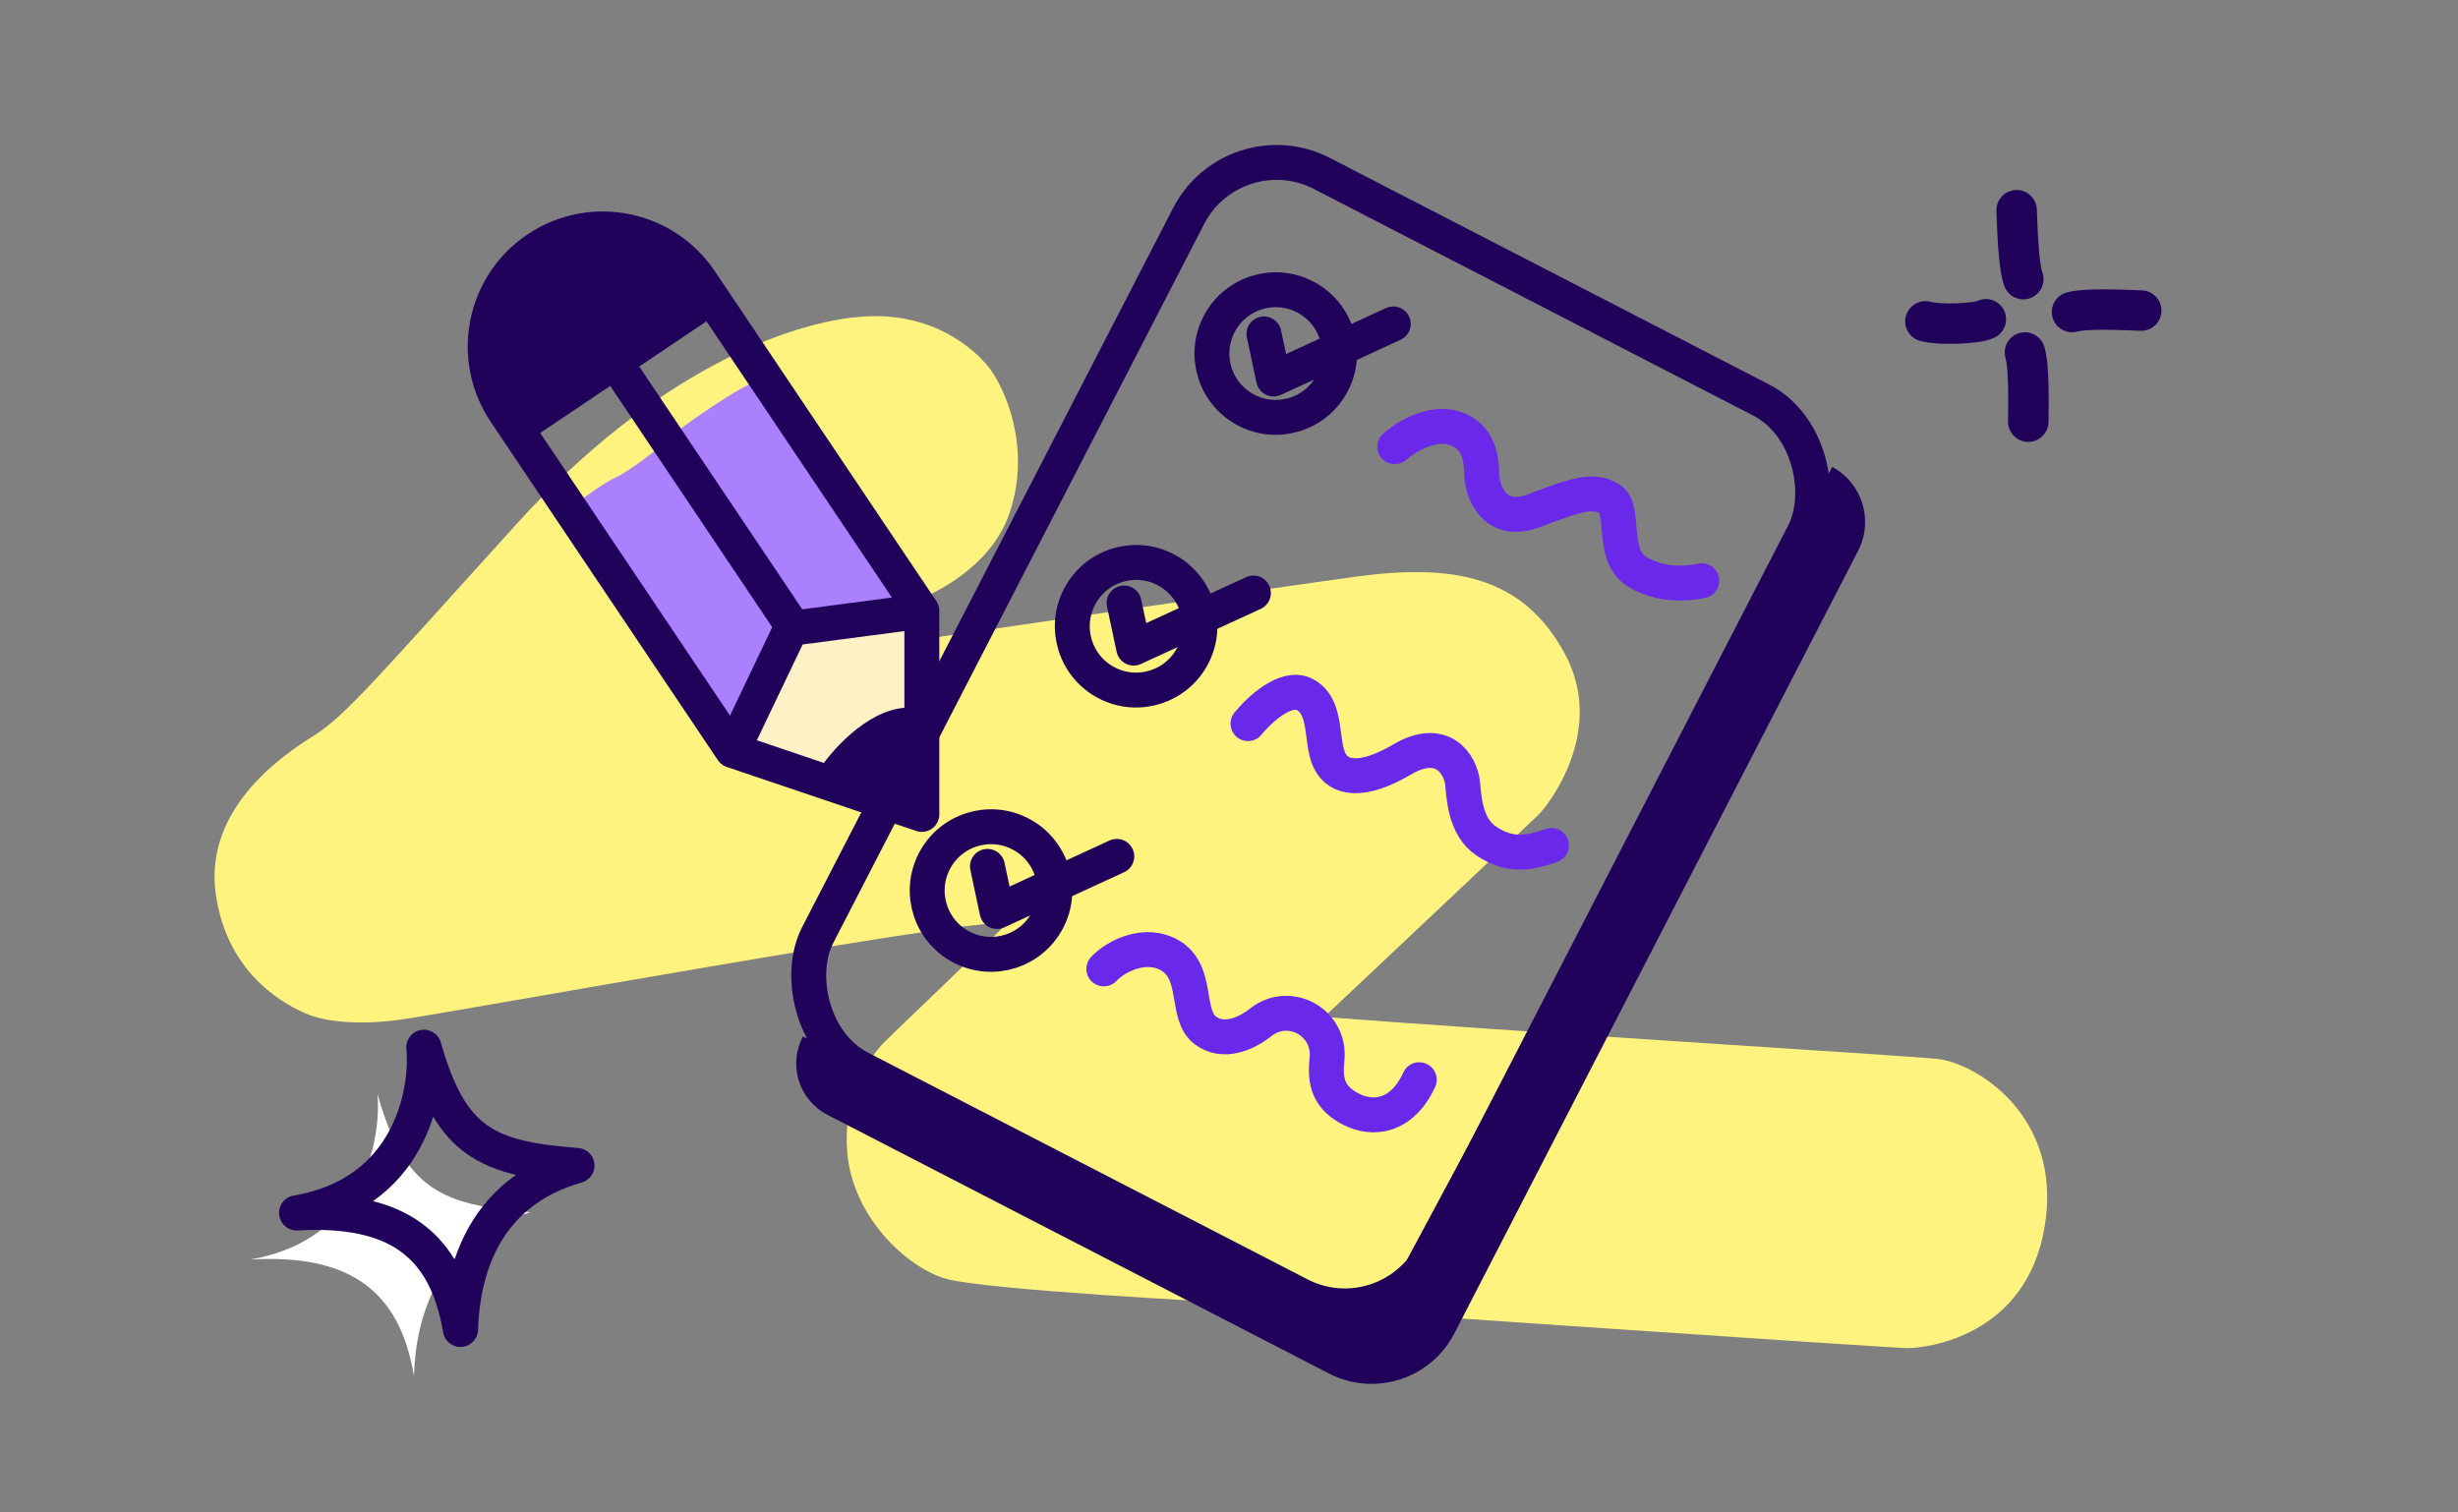 <svg width="104" height="64" viewBox="0 0 104 64" fill="none" xmlns="http://www.w3.org/2000/svg">
<rect x="0" y="0" width="104" height="64" fill="#808080" stroke="none"/>
<path d="M37.139 25.938C36.247 26.089 34.832 27.21 34.236 27.752C40.598 26.818 54.136 24.84 57.397 24.398C61.474 23.845 64.439 24.369 66.214 27.672C67.989 30.977 65.457 34.128 65.086 34.487C64.79 34.774 58.924 40.303 56.028 43.032C63.615 43.624 80.641 44.672 81.95 44.805C83.585 44.971 87.281 47.202 86.516 51.881C85.75 56.56 81.505 57.048 80.695 57.045C79.885 57.042 53.554 55.228 52.576 55.16C51.598 55.092 41.67 54.591 40.004 54.104C38.338 53.618 36.109 51.489 35.856 48.846C35.602 46.205 36.981 44.537 37.424 44.091C37.867 43.644 41.281 40.408 42.61 39.068C41.288 38.791 19.006 42.869 16.927 43.149C14.849 43.429 13.527 43.152 12.934 42.886L12.923 42.881C12.308 42.604 9.633 41.402 9.13 37.837C8.624 34.25 11.889 31.998 13.264 31.139C14.64 30.279 16.018 28.612 21.876 22.151C27.734 15.691 33.445 13.608 36.502 13.395C39.559 13.182 41.34 14.87 41.898 15.624C42.457 16.379 43.665 18.848 42.723 21.686C41.781 24.523 38.255 25.75 37.139 25.938Z" fill="#FFF380"/>
<path fill-rule="evenodd" clip-rule="evenodd" d="M85.296 8.041C85.768 8.024 86.164 8.394 86.181 8.866C86.195 9.295 86.216 9.871 86.256 10.406C86.3 10.984 86.36 11.375 86.411 11.513C86.576 11.956 86.35 12.449 85.907 12.614C85.465 12.779 84.972 12.553 84.807 12.11C84.657 11.707 84.59 11.067 84.549 10.535C84.506 9.963 84.485 9.355 84.47 8.932L84.47 8.926C84.454 8.453 84.823 8.057 85.296 8.041Z" fill="#20025B"/>
<path fill-rule="evenodd" clip-rule="evenodd" d="M85.805 18.699C85.333 18.692 84.955 18.303 84.962 17.831C84.968 17.402 84.976 16.825 84.962 16.29C84.946 15.71 84.906 15.316 84.861 15.176C84.718 14.725 84.967 14.244 85.418 14.101C85.868 13.958 86.349 14.207 86.492 14.658C86.623 15.068 86.659 15.711 86.673 16.244C86.688 16.817 86.68 17.425 86.673 17.849L86.673 17.855C86.667 18.328 86.278 18.706 85.805 18.699Z" fill="#20025B"/>
<path fill-rule="evenodd" clip-rule="evenodd" d="M80.646 13.356C80.78 12.903 81.256 12.644 81.709 12.778C81.841 12.816 82.266 12.852 82.789 12.834C83.03 12.825 83.255 12.807 83.431 12.782C83.584 12.76 83.643 12.741 83.643 12.743C83.643 12.743 83.641 12.744 83.637 12.746C84.049 12.538 84.554 12.693 84.775 13.101C85.001 13.516 84.848 14.036 84.433 14.262C84.192 14.393 83.879 14.447 83.671 14.477C83.42 14.512 83.132 14.534 82.848 14.544C82.321 14.562 81.647 14.544 81.224 14.419C80.771 14.285 80.512 13.809 80.646 13.356Z" fill="#20025B"/>
<path fill-rule="evenodd" clip-rule="evenodd" d="M91.453 13.179C91.433 13.652 91.034 14.018 90.562 13.998C90.133 13.98 89.557 13.956 89.021 13.955C88.442 13.955 88.047 13.984 87.905 14.025C87.451 14.155 86.977 13.893 86.847 13.439C86.716 12.984 86.979 12.51 87.433 12.38C87.847 12.261 88.49 12.243 89.023 12.244C89.597 12.244 90.205 12.27 90.628 12.288L90.634 12.288C91.106 12.308 91.473 12.707 91.453 13.179Z" fill="#20025B"/>
<path d="M52.803 30.62C53.274 30.039 54.411 28.977 55.196 29.383C56.178 29.889 55.863 31.349 56.246 32.165C56.63 32.981 57.653 33.122 59.332 32.134C61.012 31.146 61.794 32.322 61.883 33.141C61.94 33.665 61.966 34.978 62.886 35.59C63.92 36.278 64.749 36.088 65.641 35.775" stroke="#6A28EA" stroke-width="1.477" stroke-linecap="round" stroke-linejoin="round"/>
<path d="M59.014 18.901C59.453 18.509 60.574 17.805 61.548 18.122C62.765 18.518 62.667 19.781 62.697 20.182C62.726 20.584 63.095 22.319 64.973 21.588C66.85 20.857 67.476 20.716 68.131 21.131C68.786 21.546 68.143 23.475 69.245 24.178C70.483 24.969 72.004 24.573 72.004 24.573" stroke="#6A28EA" stroke-width="1.477" stroke-linecap="round" stroke-linejoin="round"/>
<path d="M61.534 56.425L78.621 23.301C79.282 22.019 78.795 20.443 77.526 19.758L58.174 55.835L33.973 43.86C33.336 45.061 33.803 46.552 35.012 47.175L56.228 58.119C58.161 59.117 60.536 58.358 61.534 56.425Z" fill="#20025B"/>
<rect x="52.211" y="5.421" width="29.285" height="42.606" rx="4.185" transform="rotate(27.287 52.211 5.421)" stroke="#20025B" stroke-width="1.477"/>
<circle cx="53.978" cy="14.961" r="2.7" transform="rotate(27.287 53.978 14.961)" stroke="#20025B" stroke-width="1.477"/>
<circle cx="48.07" cy="26.5" r="2.7" transform="rotate(27.287 48.07 26.5)" stroke="#20025B" stroke-width="1.477"/>
<circle cx="41.931" cy="37.684" r="2.7" transform="rotate(27.287 41.931 37.684)" stroke="#20025B" stroke-width="1.477"/>
<path d="M53.479 14.129L53.885 16.039L58.951 13.707" stroke="#20025B" stroke-width="1.477" stroke-linecap="round" stroke-linejoin="round"/>
<path d="M47.561 25.516L47.967 27.425L53.033 25.094" stroke="#20025B" stroke-width="1.477" stroke-linecap="round" stroke-linejoin="round"/>
<path d="M41.78 36.661L42.186 38.57L47.252 36.238" stroke="#20025B" stroke-width="1.477" stroke-linecap="round" stroke-linejoin="round"/>
<path d="M46.703 40.999C47.263 40.412 48.495 39.846 49.495 40.423C50.745 41.145 50.119 42.946 51 43.602C51.745 44.156 52.687 43.777 53.338 43.263C53.99 42.749 54.726 42.82 55.214 43.071C55.702 43.323 56.248 43.914 56.144 44.864C56.039 45.815 56.246 46.463 57.162 46.935C58.077 47.407 59.317 47.282 60.05 45.687" stroke="#6A28EA" stroke-width="1.477" stroke-linecap="round" stroke-linejoin="round"/>
<path d="M24.044 21.547L30.684 31.697L38.393 33.213L38.975 26.262C37.132 23.388 33.217 17.322 32.295 16.052C31.61 16.074 28.445 18.33 28.234 18.603C28.024 18.876 26.547 19.998 26.034 20.211C25.624 20.382 24.537 21.173 24.044 21.547Z" fill="#AB80FF"/>
<path d="M33.458 26.64L30.957 31.643L38.345 33.462L39.126 25.766L33.458 26.64Z" fill="#FFF1C6"/>
<path d="M38.565 29.945C36.904 29.87 35.307 31.608 34.715 32.486L37.171 33.476L38.894 34.215C38.956 33.634 38.536 31.154 38.565 29.945Z" fill="#20025B"/>
<path d="M30.987 31.755L39.004 34.463L39.004 25.847L29.634 11.889C28.102 9.608 25.012 9 22.731 10.532C20.45 12.063 19.842 15.154 21.373 17.435L30.987 31.755Z" stroke="#20025B" stroke-width="1.477" stroke-linecap="round" stroke-linejoin="round"/>
<path d="M33.578 26.562L26.494 16.011" stroke="#20025B" stroke-width="1.477" stroke-linecap="round" stroke-linejoin="round"/>
<path d="M31.067 31.613L33.468 26.59L38.894 25.878" stroke="#20025B" stroke-width="1.477" stroke-linecap="round" stroke-linejoin="round"/>
<path d="M30.443 13.227L22.424 18.61L21.22 17.013L20.68 14.97L21.254 12.048L23.654 9.955L26.373 9.705L28.844 10.976L30.443 13.227Z" fill="#20025B"/>
<path d="M10.585 53.297C15.328 52.495 16.15 48.29 15.968 46.288C17.118 50.316 18.64 50.997 22.443 51.293C18.416 52.442 17.587 55.866 17.516 58.224C16.899 54.575 14.767 53.059 10.585 53.297Z" fill="white"/>
<path fill-rule="evenodd" clip-rule="evenodd" d="M17.799 43.584C18.177 43.514 18.546 43.742 18.651 44.112C19.21 46.072 19.817 47.048 20.609 47.611C21.425 48.191 22.566 48.431 24.468 48.578C24.827 48.606 25.115 48.888 25.151 49.246C25.187 49.604 24.961 49.937 24.615 50.036C22.798 50.555 21.741 51.566 21.113 52.695C20.473 53.847 20.26 55.161 20.227 56.274C20.215 56.656 19.916 56.968 19.534 56.994C19.152 57.02 18.813 56.753 18.749 56.376C18.461 54.672 17.843 53.591 16.923 52.937C15.986 52.271 14.604 51.953 12.594 52.067C12.2 52.09 11.857 51.8 11.812 51.407C11.768 51.015 12.038 50.656 12.428 50.59C14.564 50.23 15.767 49.125 16.439 47.91C17.13 46.662 17.274 45.265 17.194 44.383C17.16 44.001 17.421 43.655 17.799 43.584ZM18.328 47.256C18.184 47.715 17.992 48.179 17.742 48.631C17.29 49.448 16.652 50.214 15.785 50.826C16.535 51.016 17.203 51.31 17.786 51.724C18.378 52.145 18.856 52.672 19.234 53.295C19.382 52.85 19.572 52.404 19.812 51.971C20.281 51.129 20.936 50.347 21.832 49.716C21.045 49.529 20.352 49.254 19.747 48.824C19.18 48.422 18.719 47.905 18.328 47.256Z" fill="#20025B"/>
</svg>
